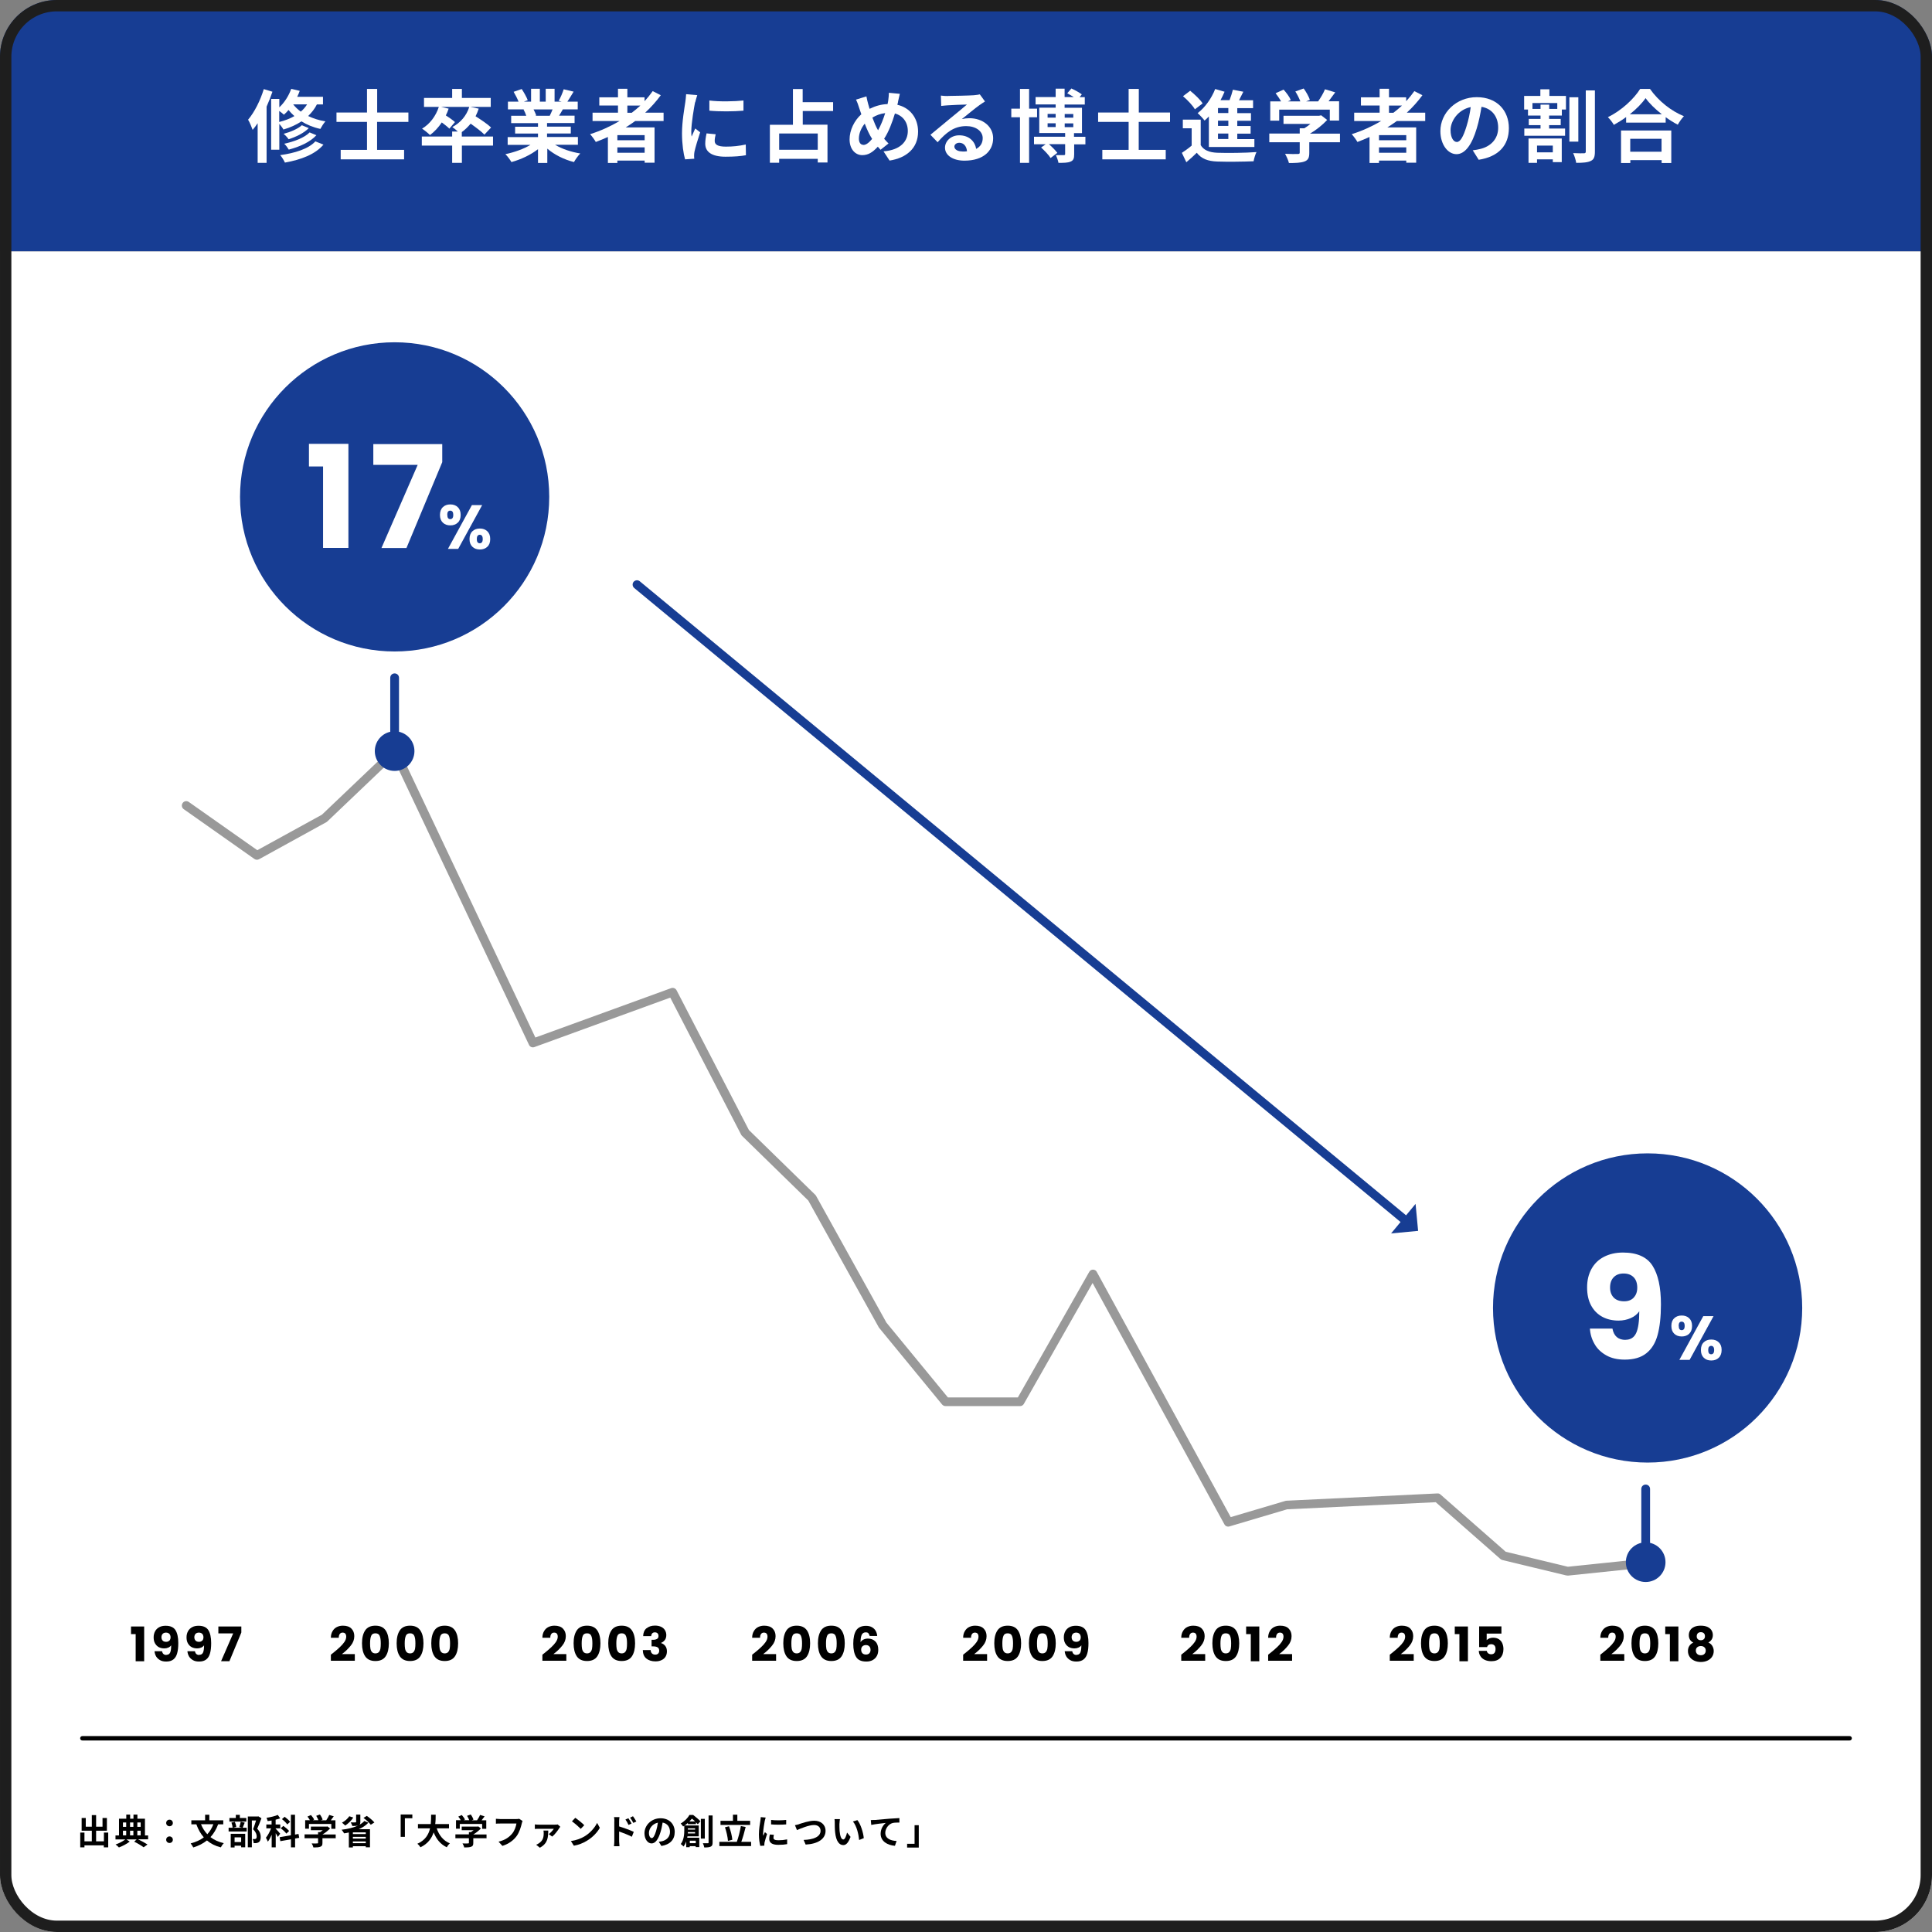 <svg width="340" height="340" viewBox="0 0 340 340" fill="none" xmlns="http://www.w3.org/2000/svg">
<rect x="0" y="0" width="340" height="340" fill="#808080" stroke="none"/>
<g clip-path="url(#clip0_63_203)">
<path d="M340 0H0V44.246H340V0Z" fill="#173D93"/>
<path d="M340 44.246H0V340.015H340V44.246Z" fill="white"/>
<path d="M47.95 16.127C47.657 16.992 47.301 17.902 46.916 18.766V28.659H45.342V21.683C45.064 22.1 44.77 22.501 44.462 22.856C44.323 22.47 43.937 21.498 43.659 21.066C44.771 19.754 45.804 17.717 46.422 15.68L47.95 16.143V16.127ZM55.774 18.365C55.373 19.168 54.833 19.831 54.231 20.418C55.095 20.834 56.114 21.174 57.271 21.359C56.978 21.668 56.577 22.3 56.376 22.686C55.095 22.409 53.968 21.93 53.058 21.359C52.117 21.976 51.052 22.455 49.879 22.794C49.755 22.547 49.431 22.115 49.154 21.791V26.344H47.718V17.408H49.154V18.89C50.064 18.041 50.82 16.853 51.252 15.633L52.749 15.989C52.626 16.343 52.471 16.698 52.302 17.038H56.839V18.381H55.79L55.774 18.365ZM49.138 21.467C50.126 21.22 51.021 20.881 51.808 20.433C51.422 20.078 51.067 19.723 50.774 19.353C50.527 19.662 50.249 19.939 49.956 20.186C49.771 20.001 49.447 19.739 49.138 19.523V21.467ZM56.916 25.464C55.465 27.162 52.996 28.103 50.141 28.613C49.956 28.211 49.632 27.656 49.308 27.301C51.885 26.946 54.293 26.205 55.496 24.878L56.916 25.449V25.464ZM54.339 22.547C53.475 23.427 52.086 24.091 50.789 24.507C50.589 24.199 50.234 23.813 49.91 23.551C51.098 23.242 52.441 22.671 53.12 22.038L54.339 22.547ZM55.681 23.797C54.586 25.001 52.718 25.835 50.82 26.328C50.635 26.02 50.311 25.557 50.018 25.294C51.762 24.924 53.583 24.23 54.493 23.304L55.681 23.797ZM51.592 18.365C51.947 18.813 52.394 19.26 52.934 19.646C53.382 19.276 53.737 18.844 54.046 18.365H51.592Z" fill="white"/>
<path d="M66.361 21.452V26.375H71.114V28.041H59.956V26.375H64.586V21.452H59.216V19.8H64.586V15.649H66.376V19.8H71.871V21.452H66.376H66.361Z" fill="white"/>
<path d="M86.779 25.619H81.285V28.659H79.572V25.619H74.232V24.029H79.572V23.149H80.575C80.251 22.856 79.849 22.517 79.602 22.362C81.022 21.606 82.103 20.371 82.581 18.813H77.627L78.954 19.121C78.815 19.523 78.661 19.939 78.46 20.31C79.047 20.68 79.71 21.158 80.065 21.483L79.078 22.64C78.8 22.347 78.26 21.93 77.75 21.544C77.149 22.439 76.439 23.196 75.667 23.767C75.374 23.458 74.679 22.902 74.278 22.64C75.636 21.837 76.701 20.433 77.226 18.813H74.618V17.238H79.572V15.649H81.285V17.238H86.362V18.813H82.766L84.248 19.121C84.093 19.6 83.893 20.047 83.692 20.464C84.649 21.066 85.822 21.853 86.424 22.439L85.251 23.689C84.742 23.165 83.738 22.409 82.828 21.76C82.349 22.331 81.84 22.841 81.269 23.242V24.029H86.763V25.619H86.779Z" fill="white"/>
<path d="M97.69 25.48C98.878 26.205 100.498 26.745 102.119 27.008C101.748 27.378 101.255 28.072 101.008 28.52C99.295 28.088 97.597 27.255 96.316 26.159V28.674H94.68V26.251C93.384 27.27 91.655 28.072 90.004 28.52C89.773 28.119 89.294 27.471 88.939 27.131C90.498 26.807 92.149 26.221 93.353 25.495H89.341V24.122H94.68V23.504H90.652V22.301H94.68V21.668H89.958V20.372H92.612C92.504 20.017 92.319 19.6 92.134 19.276L92.304 19.245H89.387V17.887H91.254C91.053 17.362 90.699 16.683 90.39 16.158L91.81 15.665C92.211 16.266 92.674 17.084 92.875 17.64L92.195 17.887H93.461V15.618H95.004V17.887H96.038V15.618H97.597V17.887H98.832L98.322 17.733C98.662 17.161 99.001 16.328 99.202 15.711L100.946 16.127C100.56 16.776 100.174 17.393 99.85 17.887H101.671V19.245H99.048C98.816 19.646 98.6 20.032 98.384 20.356H101.116V21.652H96.27V22.285H100.452V23.489H96.27V24.106H101.702V25.48H97.659H97.69ZM93.893 19.245C94.094 19.615 94.263 20.032 94.372 20.325L94.14 20.372H96.748C96.918 20.032 97.088 19.631 97.242 19.26H93.909L93.893 19.245Z" fill="white"/>
<path d="M111.764 21.313C111.224 21.699 110.684 22.069 110.113 22.424H115.19V28.628H113.447V28.258H108.647V28.674H106.98V24.106C106.286 24.415 105.56 24.724 104.85 24.986C104.65 24.616 104.156 23.952 103.847 23.612C105.668 23.041 107.428 22.239 109.033 21.297H104.279V19.831H108.755V18.566H105.468V17.131H108.755V15.618H110.406V17.131H113.431V17.81C113.956 17.239 114.434 16.652 114.866 16.035L116.286 16.76C115.484 17.856 114.558 18.89 113.539 19.831H116.78V21.297H111.749L111.764 21.313ZM113.447 23.782H108.647V24.677H113.447V23.782ZM113.447 26.884V25.927H108.647V26.884H113.447ZM110.406 19.847H111.178C111.703 19.445 112.212 19.029 112.69 18.581H110.406V19.847Z" fill="white"/>
<path d="M122.32 17.995C122.135 18.936 121.657 21.73 121.657 23.119C121.657 23.381 121.657 23.751 121.718 24.029C121.935 23.551 122.151 23.072 122.351 22.609L123.215 23.288C122.83 24.446 122.367 25.974 122.212 26.714C122.166 26.93 122.151 27.224 122.151 27.363C122.151 27.517 122.151 27.733 122.181 27.933L120.561 28.041C120.283 27.085 120.021 25.372 120.021 23.473C120.021 21.375 120.453 19.013 120.607 17.948C120.654 17.563 120.731 17.023 120.746 16.575L122.706 16.745C122.598 17.038 122.413 17.732 122.351 17.995H122.32ZM125.777 24.816C125.777 25.433 126.302 25.804 127.737 25.804C128.987 25.804 130.021 25.696 131.241 25.433L131.271 27.316C130.361 27.486 129.25 27.578 127.676 27.578C125.268 27.578 124.111 26.73 124.111 25.294C124.111 24.754 124.188 24.199 124.342 23.473L125.947 23.628C125.839 24.091 125.777 24.43 125.777 24.801V24.816ZM130.839 17.671V19.476C129.126 19.631 126.595 19.646 124.836 19.476V17.686C126.549 17.918 129.327 17.856 130.839 17.686V17.671Z" fill="white"/>
<path d="M141.272 19.523V21.945H145.624V28.597H143.911V27.949H137.12V28.643H135.485V21.961H139.543V15.664H141.256V17.979H146.612V19.538H141.256L141.272 19.523ZM143.911 23.489H137.12V26.359H143.911V23.489Z" fill="white"/>
<path d="M158.047 17.918C158.001 18.103 157.97 18.272 157.924 18.442C160.115 18.951 161.566 20.726 161.566 23.165C161.566 26.128 159.452 27.81 156.55 28.257L155.485 26.637C158.541 26.39 159.76 24.816 159.76 23.057C159.76 21.513 158.896 20.356 157.492 19.97C156.998 21.59 156.396 23.195 155.593 24.415C155.84 24.708 156.103 25.001 156.365 25.248L154.961 26.359C154.791 26.174 154.621 25.989 154.482 25.819C153.541 26.838 152.769 27.301 151.735 27.301C150.578 27.301 149.513 26.328 149.513 24.523C149.513 22.933 150.315 21.235 151.581 20.109C151.442 19.738 151.334 19.353 151.195 18.982C151.041 18.473 150.886 18.026 150.64 17.532L152.476 16.961C152.553 17.424 152.677 17.887 152.785 18.303C152.862 18.566 152.939 18.859 153.032 19.152C154.097 18.627 155.131 18.35 156.195 18.319C156.257 18.087 156.288 17.856 156.319 17.655C156.381 17.254 156.427 16.652 156.427 16.328L158.356 16.513C158.248 16.884 158.124 17.578 158.032 17.918H158.047ZM151.936 25.51C152.445 25.51 152.954 25.078 153.479 24.445C153.032 23.767 152.584 22.81 152.183 21.76C151.535 22.532 151.149 23.52 151.149 24.384C151.149 25.063 151.442 25.495 151.951 25.495L151.936 25.51ZM154.529 22.918C155.038 22.023 155.455 20.942 155.779 19.908C154.93 20.001 154.189 20.294 153.526 20.695C153.85 21.56 154.189 22.378 154.529 22.933V22.918Z" fill="white"/>
<path d="M166.844 16.884C167.585 16.884 170.579 16.822 171.366 16.76C171.937 16.698 172.261 16.667 172.431 16.606L173.341 17.856C173.017 18.072 172.693 18.257 172.369 18.504C171.613 19.029 170.147 20.263 169.267 20.958C169.73 20.85 170.147 20.803 170.594 20.803C172.971 20.803 174.776 22.285 174.776 24.322C174.776 26.529 173.094 28.273 169.715 28.273C167.77 28.273 166.304 27.378 166.304 25.989C166.304 24.862 167.322 23.813 168.804 23.813C170.532 23.813 171.582 24.878 171.782 26.205C172.554 25.804 172.94 25.155 172.94 24.307C172.94 23.057 171.69 22.192 170.039 22.192C167.909 22.192 166.504 23.319 165.007 25.032L163.742 23.72C164.73 22.918 166.427 21.498 167.245 20.819C168.032 20.171 169.483 18.998 170.162 18.396C169.452 18.396 167.523 18.488 166.782 18.535C166.412 18.566 165.964 18.596 165.64 18.643L165.579 16.822C165.964 16.884 166.458 16.899 166.844 16.899V16.884ZM169.36 26.668C169.653 26.668 169.915 26.668 170.177 26.622C170.1 25.711 169.576 25.125 168.819 25.125C168.295 25.125 167.955 25.449 167.955 25.788C167.955 26.297 168.526 26.652 169.36 26.652V26.668Z" fill="white"/>
<path d="M181.104 20.634V28.659H179.499V20.634H177.971V19.121H179.499V15.649H181.104V19.121H182.508V20.634H181.104ZM191.043 25.402H189.036V27.162C189.036 27.872 188.913 28.242 188.388 28.443C187.894 28.659 187.2 28.659 186.274 28.659C186.197 28.242 186.012 27.702 185.811 27.301C186.382 27.301 187.015 27.301 187.215 27.301C187.4 27.301 187.447 27.239 187.447 27.085V25.372H184.592C185.147 25.85 185.749 26.467 186.073 26.899L184.885 27.81C184.576 27.285 183.82 26.514 183.218 25.958L184.021 25.387H181.968V24.06H187.447V23.412H182.894V18.952H185.78V18.381H182.246V17.084H185.78V15.603H187.354V17.084H188.975C188.604 16.853 188.172 16.606 187.817 16.421L188.543 15.572C189.16 15.834 189.962 16.297 190.379 16.606L189.993 17.1H190.904V18.396H187.354V18.967H190.41V23.427H189.005V24.075H191.012V25.402H191.043ZM184.36 20.695H185.78V20.047H184.36V20.695ZM184.36 22.362H185.78V21.699H184.36V22.362ZM187.37 20.063V20.711H188.882V20.063H187.37ZM188.882 21.714H187.37V22.378H188.882V21.714Z" fill="white"/>
<path d="M200.395 21.452V26.375H205.148V28.041H193.99V26.375H198.62V21.452H193.25V19.8H198.62V15.649H200.41V19.8H205.904V21.452H200.41H200.395Z" fill="white"/>
<path d="M211.275 25.495C211.815 26.436 212.803 26.822 214.223 26.884C215.905 26.946 219.192 26.915 221.121 26.761C220.921 27.146 220.689 27.918 220.612 28.381C218.883 28.458 215.92 28.489 214.223 28.427C212.556 28.366 211.445 27.949 210.611 26.884C210.056 27.424 209.485 27.964 208.775 28.551L207.988 26.899C208.528 26.544 209.161 26.097 209.716 25.619V22.578H208.158V21.05H211.306V25.51L211.275 25.495ZM210.287 19.245C209.901 18.566 208.976 17.593 208.188 16.93L209.454 15.973C210.241 16.606 211.198 17.516 211.645 18.195L210.272 19.245H210.287ZM212.741 20.495C212.494 20.757 212.232 21.004 211.985 21.22C211.738 20.881 211.121 20.217 210.766 19.908C212.047 18.936 213.204 17.331 213.852 15.664L215.504 16.143C215.288 16.652 215.056 17.13 214.794 17.624H216.383C216.615 17.007 216.831 16.328 216.97 15.788L218.806 16.143C218.559 16.652 218.297 17.161 218.05 17.64H220.519V19.029H217.741V19.908H220.149V21.251H217.741V22.177H220.087V23.52H217.741V24.476H220.751V25.865H212.741V20.51V20.495ZM216.167 19.013H214.346V19.893H216.167V19.013ZM216.167 21.235H214.346V22.162H216.167V21.235ZM216.167 23.504H214.346V24.461H216.167V23.504Z" fill="white"/>
<path d="M235.782 25.032H230.412V26.884C230.412 27.748 230.227 28.18 229.547 28.427C228.884 28.659 228.02 28.69 226.831 28.69C226.723 28.211 226.399 27.517 226.152 27.069C227.047 27.116 228.081 27.116 228.359 27.1C228.652 27.1 228.73 27.038 228.73 26.853V25.032H223.374V23.504H228.73V22.578H229.532C229.902 22.362 230.273 22.084 230.612 21.807H225.874V20.371H232.14L232.511 20.294L233.56 21.112C232.757 21.961 231.677 22.856 230.535 23.52H235.813V25.047L235.782 25.032ZM225.103 21.236H223.544V17.84H225.442C225.195 17.377 224.81 16.837 224.486 16.405L225.89 15.772C226.384 16.313 226.939 17.053 227.155 17.609L226.646 17.84H228.838C228.637 17.3 228.297 16.621 227.958 16.096L229.424 15.572C229.872 16.174 230.335 17.023 230.52 17.578L229.856 17.84H231.97C232.433 17.177 232.912 16.374 233.174 15.711L234.98 16.251C234.594 16.776 234.177 17.346 233.807 17.825H235.659V21.22H234.023V19.291H225.118V21.22L225.103 21.236Z" fill="white"/>
<path d="M245.798 21.313C245.258 21.699 244.718 22.069 244.147 22.424H249.224V28.628H247.48V28.258H242.681V28.674H241.014V24.106C240.32 24.415 239.594 24.724 238.884 24.986C238.684 24.616 238.19 23.952 237.881 23.612C239.702 23.041 241.462 22.239 243.067 21.297H238.313V19.831H242.789V18.566H239.502V17.131H242.789V15.618H244.44V17.131H247.465V17.81C247.99 17.239 248.468 16.652 248.9 16.035L250.32 16.76C249.518 17.856 248.592 18.89 247.573 19.831H250.814V21.297H245.783L245.798 21.313ZM247.48 23.782H242.681V24.677H247.48V23.782ZM247.48 26.884V25.927H242.681V26.884H247.48ZM244.44 19.847H245.212C245.736 19.445 246.246 19.029 246.724 18.581H244.44V19.847Z" fill="white"/>
<path d="M260.228 28.119L259.178 26.452C259.703 26.39 260.104 26.313 260.475 26.22C262.265 25.804 263.654 24.523 263.654 22.486C263.654 20.557 262.604 19.121 260.722 18.797C260.521 19.985 260.29 21.267 259.888 22.578C259.055 25.402 257.851 27.131 256.323 27.131C254.795 27.131 253.484 25.433 253.484 23.072C253.484 19.847 256.277 17.1 259.888 17.1C263.5 17.1 265.537 19.507 265.537 22.547C265.537 25.588 263.731 27.578 260.212 28.119H260.228ZM256.385 24.986C256.972 24.986 257.512 24.106 258.083 22.223C258.407 21.189 258.669 20.001 258.823 18.843C256.524 19.322 255.274 21.359 255.274 22.887C255.274 24.291 255.829 24.986 256.37 24.986H256.385Z" fill="white"/>
<path d="M272.651 16.884H275.583V19.276H274.858V20.34H272.62V20.927H274.658V22.023H272.62V22.625H275.429V23.89H268.253V22.625H271.108V22.023H269.04V20.927H271.108V20.34H268.901V19.276H268.222V16.884H271.077V15.711H272.667V16.884H272.651ZM268.994 24.369H274.843V28.535H273.269V28.041H270.491V28.659H268.994V24.369ZM274.056 18.134H269.688V19.168H271.108V18.411H272.636V19.168H274.056V18.134ZM270.491 25.619V26.807H273.269V25.619H270.491ZM277.76 24.924H276.185V17.115H277.76V24.924ZM280.676 15.896V26.668C280.676 27.594 280.507 28.072 279.951 28.319C279.411 28.597 278.547 28.659 277.389 28.659C277.312 28.18 277.08 27.409 276.849 26.946C277.667 26.992 278.454 26.977 278.732 26.977C278.963 26.977 279.071 26.899 279.071 26.668V15.911H280.676V15.896Z" fill="white"/>
<path d="M290.368 15.649C291.865 17.779 294.118 19.553 296.341 20.448C295.939 20.881 295.554 21.421 295.26 21.945C294.55 21.575 293.825 21.128 293.131 20.618V21.575H286.17V20.603C285.491 21.112 284.751 21.56 284.01 21.976C283.794 21.575 283.331 20.973 282.96 20.618C285.368 19.461 287.59 17.346 288.64 15.649H290.353H290.368ZM285.26 22.964H294.118V28.69H292.421V28.18H286.911V28.69H285.275V22.964H285.26ZM292.452 20.109C291.294 19.198 290.26 18.195 289.596 17.269C288.948 18.211 287.961 19.198 286.819 20.109H292.467H292.452ZM286.896 24.43V26.699H292.405V24.43H286.896Z" fill="white"/>
<path d="M23.057 287.559V286.232H25.372V292.359H23.875V287.575H23.041L23.057 287.559Z" fill="black"/>
<path d="M29.307 291.217C29.6 291.217 29.816 291.093 29.94 290.831C30.063 290.569 30.125 290.137 30.125 289.55C30.001 289.72 29.832 289.859 29.616 289.951C29.399 290.044 29.168 290.09 28.906 290.09C28.551 290.09 28.227 290.013 27.949 289.874C27.671 289.72 27.455 289.504 27.285 289.211C27.115 288.917 27.038 288.562 27.038 288.146C27.038 287.729 27.131 287.374 27.301 287.065C27.47 286.757 27.717 286.525 28.026 286.356C28.335 286.186 28.72 286.109 29.153 286.109C29.986 286.109 30.557 286.371 30.881 286.88C31.205 287.39 31.375 288.146 31.375 289.149C31.375 289.874 31.313 290.476 31.174 290.955C31.051 291.433 30.819 291.788 30.511 292.035C30.202 292.282 29.77 292.405 29.245 292.405C28.813 292.405 28.458 292.328 28.165 292.158C27.872 291.989 27.64 291.772 27.47 291.495C27.316 291.217 27.224 290.924 27.193 290.584H28.52C28.597 291.032 28.859 291.248 29.291 291.248L29.307 291.217ZM29.801 288.732C29.94 288.593 30.017 288.393 30.017 288.146C30.017 287.883 29.94 287.667 29.801 287.528C29.662 287.39 29.461 287.312 29.214 287.312C28.967 287.312 28.767 287.39 28.628 287.528C28.489 287.683 28.412 287.883 28.412 288.13C28.412 288.377 28.489 288.562 28.628 288.717C28.767 288.871 28.983 288.933 29.245 288.933C29.477 288.933 29.662 288.856 29.801 288.717V288.732Z" fill="black"/>
<path d="M35.094 291.217C35.387 291.217 35.603 291.093 35.727 290.831C35.85 290.569 35.912 290.137 35.912 289.55C35.789 289.72 35.619 289.859 35.403 289.951C35.187 290.044 34.955 290.09 34.693 290.09C34.338 290.09 34.014 290.013 33.736 289.874C33.458 289.72 33.242 289.504 33.072 289.211C32.903 288.917 32.826 288.562 32.826 288.146C32.826 287.729 32.918 287.374 33.088 287.065C33.258 286.757 33.505 286.525 33.813 286.356C34.122 286.186 34.508 286.109 34.94 286.109C35.773 286.109 36.344 286.371 36.668 286.88C36.992 287.39 37.162 288.146 37.162 289.149C37.162 289.874 37.1 290.476 36.962 290.955C36.838 291.433 36.607 291.788 36.298 292.035C35.989 292.282 35.557 292.405 35.032 292.405C34.6 292.405 34.245 292.328 33.952 292.158C33.659 291.989 33.427 291.772 33.258 291.495C33.103 291.217 33.011 290.924 32.98 290.584H34.307C34.384 291.032 34.647 291.248 35.079 291.248L35.094 291.217ZM35.588 288.732C35.727 288.593 35.804 288.393 35.804 288.146C35.804 287.883 35.727 287.667 35.588 287.528C35.449 287.39 35.248 287.312 35.002 287.312C34.755 287.312 34.554 287.39 34.415 287.528C34.276 287.683 34.199 287.883 34.199 288.13C34.199 288.377 34.276 288.562 34.415 288.717C34.554 288.871 34.77 288.933 35.032 288.933C35.264 288.933 35.449 288.856 35.588 288.717V288.732Z" fill="black"/>
<path d="M42.471 287.297L40.372 292.344H38.906L41.036 287.451H38.428V286.232H42.471V287.297Z" fill="black"/>
<path d="M58.506 290.985C59.061 290.538 59.493 290.168 59.802 289.874C60.126 289.581 60.389 289.272 60.605 288.964C60.821 288.64 60.929 288.331 60.929 288.038C60.929 287.806 60.882 287.637 60.774 287.498C60.666 287.374 60.512 287.312 60.296 287.312C60.08 287.312 59.91 287.39 59.802 287.544C59.679 287.698 59.617 287.93 59.617 288.223H58.228C58.228 287.745 58.336 287.359 58.537 287.035C58.722 286.711 58.984 286.479 59.293 286.325C59.617 286.17 59.956 286.093 60.342 286.093C61.006 286.093 61.515 286.263 61.839 286.603C62.179 286.942 62.349 287.39 62.349 287.93C62.349 288.532 62.148 289.087 61.731 289.596C61.33 290.106 60.805 290.615 60.172 291.093H62.441V292.266H58.228V291.202C58.413 291.047 58.506 290.985 58.49 290.985H58.506Z" fill="black"/>
<path d="M64.262 286.927C64.633 286.371 65.234 286.093 66.068 286.093C66.901 286.093 67.488 286.371 67.873 286.927C68.244 287.482 68.429 288.238 68.429 289.195C68.429 290.152 68.244 290.924 67.873 291.479C67.503 292.035 66.901 292.313 66.068 292.313C65.234 292.313 64.648 292.035 64.262 291.479C63.892 290.924 63.707 290.168 63.707 289.195C63.707 288.223 63.892 287.482 64.262 286.927ZM66.824 287.899C66.701 287.59 66.454 287.436 66.068 287.436C65.682 287.436 65.42 287.59 65.312 287.899C65.188 288.208 65.126 288.64 65.126 289.195C65.126 289.581 65.142 289.89 65.188 290.137C65.234 290.384 65.327 290.584 65.466 290.739C65.605 290.893 65.805 290.97 66.068 290.97C66.33 290.97 66.531 290.893 66.67 290.739C66.809 290.584 66.901 290.384 66.948 290.137C66.994 289.89 67.009 289.566 67.009 289.195C67.009 288.624 66.948 288.192 66.824 287.899Z" fill="black"/>
<path d="M70.358 286.927C70.728 286.371 71.33 286.093 72.164 286.093C72.997 286.093 73.584 286.371 73.969 286.927C74.34 287.482 74.525 288.238 74.525 289.195C74.525 290.152 74.34 290.924 73.969 291.479C73.599 292.035 72.997 292.313 72.164 292.313C71.33 292.313 70.744 292.035 70.358 291.479C69.988 290.924 69.803 290.168 69.803 289.195C69.803 288.223 69.988 287.482 70.358 286.927ZM72.92 287.899C72.796 287.59 72.55 287.436 72.164 287.436C71.778 287.436 71.516 287.59 71.408 287.899C71.284 288.208 71.222 288.64 71.222 289.195C71.222 289.581 71.238 289.89 71.284 290.137C71.33 290.384 71.423 290.584 71.562 290.739C71.701 290.893 71.901 290.97 72.164 290.97C72.426 290.97 72.627 290.893 72.766 290.739C72.904 290.584 72.997 290.384 73.043 290.137C73.09 289.89 73.105 289.566 73.105 289.195C73.105 288.624 73.043 288.192 72.92 287.899Z" fill="black"/>
<path d="M76.454 286.927C76.825 286.371 77.426 286.093 78.26 286.093C79.093 286.093 79.68 286.371 80.065 286.927C80.436 287.482 80.621 288.238 80.621 289.195C80.621 290.152 80.436 290.924 80.065 291.479C79.695 292.035 79.093 292.313 78.26 292.313C77.426 292.313 76.84 292.035 76.454 291.479C76.084 290.924 75.898 290.168 75.898 289.195C75.898 288.223 76.084 287.482 76.454 286.927ZM79.016 287.899C78.892 287.59 78.645 287.436 78.26 287.436C77.874 287.436 77.612 287.59 77.504 287.899C77.38 288.208 77.318 288.64 77.318 289.195C77.318 289.581 77.334 289.89 77.38 290.137C77.426 290.384 77.519 290.584 77.658 290.739C77.797 290.893 77.997 290.97 78.26 290.97C78.522 290.97 78.723 290.893 78.862 290.739C79.001 290.584 79.093 290.384 79.139 290.137C79.186 289.89 79.201 289.566 79.201 289.195C79.201 288.624 79.139 288.192 79.016 287.899Z" fill="black"/>
<path d="M95.73 290.985C96.285 290.538 96.717 290.167 97.026 289.874C97.35 289.581 97.612 289.272 97.829 288.964C98.045 288.639 98.153 288.331 98.153 288.038C98.153 287.806 98.106 287.636 97.998 287.497C97.89 287.374 97.736 287.312 97.52 287.312C97.304 287.312 97.134 287.389 97.026 287.544C96.903 287.698 96.841 287.93 96.841 288.223H95.452C95.452 287.744 95.56 287.359 95.76 287.034C95.946 286.71 96.208 286.479 96.517 286.325C96.841 286.17 97.18 286.093 97.566 286.093C98.23 286.093 98.739 286.263 99.063 286.602C99.403 286.942 99.572 287.389 99.572 287.93C99.572 288.531 99.372 289.087 98.955 289.596C98.554 290.106 98.029 290.615 97.396 291.093H99.665V292.266H95.452V291.201C95.637 291.047 95.73 290.985 95.714 290.985H95.73Z" fill="black"/>
<path d="M101.502 286.926C101.872 286.371 102.474 286.093 103.307 286.093C104.141 286.093 104.727 286.371 105.113 286.926C105.483 287.482 105.668 288.238 105.668 289.195C105.668 290.152 105.483 290.923 105.113 291.479C104.742 292.035 104.141 292.312 103.307 292.312C102.474 292.312 101.887 292.035 101.502 291.479C101.131 290.923 100.946 290.167 100.946 289.195C100.946 288.223 101.131 287.482 101.502 286.926ZM104.063 287.899C103.94 287.59 103.693 287.436 103.307 287.436C102.921 287.436 102.659 287.59 102.551 287.899C102.427 288.207 102.366 288.639 102.366 289.195C102.366 289.581 102.381 289.889 102.427 290.136C102.474 290.383 102.566 290.584 102.705 290.738C102.844 290.893 103.045 290.97 103.307 290.97C103.57 290.97 103.77 290.893 103.909 290.738C104.048 290.584 104.141 290.383 104.187 290.136C104.233 289.889 104.249 289.565 104.249 289.195C104.249 288.624 104.187 288.192 104.063 287.899Z" fill="black"/>
<path d="M107.597 286.926C107.968 286.371 108.57 286.093 109.403 286.093C110.236 286.093 110.823 286.371 111.209 286.926C111.579 287.482 111.764 288.238 111.764 289.195C111.764 290.152 111.579 290.923 111.209 291.479C110.838 292.035 110.236 292.312 109.403 292.312C108.57 292.312 107.983 292.035 107.597 291.479C107.227 290.923 107.042 290.167 107.042 289.195C107.042 288.223 107.227 287.482 107.597 286.926ZM110.159 287.899C110.036 287.59 109.789 287.436 109.403 287.436C109.017 287.436 108.755 287.59 108.647 287.899C108.523 288.207 108.462 288.639 108.462 289.195C108.462 289.581 108.477 289.889 108.523 290.136C108.57 290.383 108.662 290.584 108.801 290.738C108.94 290.893 109.141 290.97 109.403 290.97C109.665 290.97 109.866 290.893 110.005 290.738C110.144 290.584 110.236 290.383 110.283 290.136C110.329 289.889 110.345 289.565 110.345 289.195C110.345 288.624 110.283 288.192 110.159 287.899Z" fill="black"/>
<path d="M113.771 286.571C114.141 286.247 114.635 286.078 115.268 286.078C115.684 286.078 116.039 286.155 116.348 286.294C116.641 286.433 116.873 286.633 117.027 286.896C117.181 287.158 117.258 287.436 117.258 287.744C117.258 288.115 117.166 288.408 116.981 288.639C116.795 288.871 116.579 289.025 116.332 289.118V289.149C116.657 289.257 116.903 289.427 117.089 289.673C117.274 289.92 117.366 290.229 117.366 290.615C117.366 290.954 117.289 291.263 117.135 291.525C116.981 291.788 116.749 292.004 116.44 292.143C116.132 292.297 115.777 292.374 115.36 292.374C114.697 292.374 114.156 292.204 113.755 291.88C113.354 291.556 113.138 291.047 113.122 290.383H114.511C114.511 290.63 114.589 290.831 114.727 290.97C114.866 291.109 115.052 291.186 115.314 291.186C115.53 291.186 115.7 291.124 115.823 291.001C115.947 290.877 116.008 290.707 116.008 290.507C116.008 290.245 115.931 290.044 115.746 289.92C115.576 289.797 115.298 289.735 114.928 289.735H114.666V288.578H114.928C115.206 288.578 115.437 288.531 115.623 288.423C115.808 288.315 115.885 288.146 115.885 287.899C115.885 287.698 115.823 287.544 115.715 287.436C115.607 287.328 115.453 287.266 115.252 287.266C115.036 287.266 114.882 287.328 114.774 287.451C114.666 287.575 114.604 287.744 114.589 287.93H113.184C113.2 287.328 113.4 286.865 113.771 286.541V286.571Z" fill="black"/>
<path d="M132.645 290.985C133.2 290.538 133.633 290.168 133.941 289.874C134.265 289.581 134.528 289.272 134.744 288.964C134.96 288.64 135.068 288.331 135.068 288.038C135.068 287.806 135.022 287.637 134.914 287.498C134.805 287.374 134.651 287.312 134.435 287.312C134.219 287.312 134.049 287.39 133.941 287.544C133.818 287.698 133.756 287.93 133.756 288.223H132.367C132.367 287.745 132.475 287.359 132.676 287.035C132.861 286.711 133.123 286.479 133.432 286.325C133.756 286.17 134.096 286.093 134.481 286.093C135.145 286.093 135.654 286.263 135.978 286.603C136.318 286.942 136.488 287.39 136.488 287.93C136.488 288.532 136.287 289.087 135.87 289.596C135.469 290.106 134.944 290.615 134.312 291.093H136.58V292.266H132.367V291.202C132.552 291.047 132.645 290.985 132.629 290.985H132.645Z" fill="black"/>
<path d="M138.401 286.927C138.772 286.371 139.374 286.093 140.207 286.093C141.04 286.093 141.627 286.371 142.013 286.927C142.383 287.482 142.568 288.238 142.568 289.195C142.568 290.152 142.383 290.924 142.013 291.479C141.642 292.035 141.04 292.313 140.207 292.313C139.374 292.313 138.787 292.035 138.401 291.479C138.031 290.924 137.846 290.168 137.846 289.195C137.846 288.223 138.031 287.482 138.401 286.927ZM140.963 287.899C140.84 287.59 140.593 287.436 140.207 287.436C139.821 287.436 139.559 287.59 139.451 287.899C139.327 288.208 139.266 288.64 139.266 289.195C139.266 289.581 139.281 289.89 139.327 290.137C139.374 290.384 139.466 290.584 139.605 290.739C139.744 290.893 139.945 290.97 140.207 290.97C140.469 290.97 140.67 290.893 140.809 290.739C140.948 290.584 141.04 290.384 141.087 290.137C141.133 289.89 141.148 289.566 141.148 289.195C141.148 288.624 141.087 288.192 140.963 287.899Z" fill="black"/>
<path d="M144.497 286.927C144.868 286.371 145.47 286.093 146.303 286.093C147.136 286.093 147.723 286.371 148.109 286.927C148.479 287.482 148.664 288.238 148.664 289.195C148.664 290.152 148.479 290.924 148.109 291.479C147.738 292.035 147.136 292.313 146.303 292.313C145.47 292.313 144.883 292.035 144.497 291.479C144.127 290.924 143.942 290.168 143.942 289.195C143.942 288.223 144.127 287.482 144.497 286.927ZM147.059 287.899C146.936 287.59 146.689 287.436 146.303 287.436C145.917 287.436 145.655 287.59 145.547 287.899C145.423 288.208 145.362 288.64 145.362 289.195C145.362 289.581 145.377 289.89 145.423 290.137C145.47 290.384 145.562 290.584 145.701 290.739C145.84 290.893 146.041 290.97 146.303 290.97C146.565 290.97 146.766 290.893 146.905 290.739C147.044 290.584 147.136 290.384 147.183 290.137C147.229 289.89 147.244 289.566 147.244 289.195C147.244 288.624 147.183 288.192 147.059 287.899Z" fill="black"/>
<path d="M152.831 287.42C152.723 287.312 152.553 287.266 152.353 287.266C152.028 287.266 151.797 287.405 151.658 287.683C151.519 287.961 151.442 288.393 151.442 288.995C151.566 288.794 151.735 288.64 151.967 288.532C152.198 288.424 152.461 288.362 152.738 288.362C153.279 288.362 153.726 288.532 154.066 288.887C154.405 289.241 154.559 289.72 154.559 290.337C154.559 290.738 154.482 291.109 154.313 291.417C154.143 291.726 153.911 291.958 153.587 292.143C153.279 292.313 152.893 292.405 152.461 292.405C151.596 292.405 150.994 292.143 150.67 291.603C150.331 291.063 150.161 290.291 150.161 289.272C150.161 288.207 150.346 287.42 150.686 286.896C151.041 286.386 151.612 286.124 152.399 286.124C152.816 286.124 153.171 286.201 153.464 286.371C153.757 286.541 153.973 286.757 154.112 287.019C154.266 287.281 154.343 287.575 154.374 287.899H153.047C153.001 287.698 152.924 287.544 152.816 287.436L152.831 287.42ZM151.797 289.704C151.643 289.843 151.55 290.044 151.55 290.306C151.55 290.569 151.627 290.785 151.766 290.939C151.92 291.093 152.121 291.171 152.399 291.171C152.646 291.171 152.846 291.093 152.985 290.954C153.124 290.8 153.201 290.6 153.201 290.353C153.201 290.106 153.14 289.89 152.985 289.735C152.831 289.581 152.646 289.504 152.383 289.504C152.137 289.504 151.936 289.581 151.782 289.72L151.797 289.704Z" fill="black"/>
<path d="M169.776 290.985C170.332 290.538 170.764 290.168 171.073 289.874C171.397 289.581 171.659 289.272 171.875 288.964C172.091 288.64 172.199 288.331 172.199 288.038C172.199 287.806 172.153 287.637 172.045 287.498C171.937 287.374 171.782 287.312 171.566 287.312C171.35 287.312 171.181 287.39 171.073 287.544C170.949 287.698 170.887 287.93 170.887 288.223H169.498C169.498 287.745 169.606 287.359 169.807 287.035C169.992 286.711 170.255 286.479 170.563 286.325C170.887 286.17 171.227 286.093 171.613 286.093C172.276 286.093 172.786 286.263 173.11 286.603C173.449 286.942 173.619 287.39 173.619 287.93C173.619 288.532 173.418 289.087 173.002 289.596C172.6 290.106 172.076 290.615 171.443 291.093H173.712V292.266H169.498V291.202C169.684 291.047 169.776 290.985 169.761 290.985H169.776Z" fill="black"/>
<path d="M175.533 286.927C175.903 286.371 176.505 286.093 177.338 286.093C178.172 286.093 178.758 286.371 179.144 286.927C179.514 287.482 179.7 288.238 179.7 289.195C179.7 290.152 179.514 290.924 179.144 291.479C178.774 292.035 178.172 292.313 177.338 292.313C176.505 292.313 175.918 292.035 175.533 291.479C175.162 290.924 174.977 290.168 174.977 289.195C174.977 288.223 175.162 287.482 175.533 286.927ZM178.095 287.899C177.971 287.59 177.724 287.436 177.338 287.436C176.952 287.436 176.69 287.59 176.582 287.899C176.459 288.208 176.397 288.64 176.397 289.195C176.397 289.581 176.412 289.89 176.459 290.137C176.505 290.384 176.598 290.584 176.736 290.739C176.875 290.893 177.076 290.97 177.338 290.97C177.601 290.97 177.801 290.893 177.94 290.739C178.079 290.584 178.172 290.384 178.218 290.137C178.264 289.89 178.28 289.566 178.28 289.195C178.28 288.624 178.218 288.192 178.095 287.899Z" fill="black"/>
<path d="M181.629 286.927C181.999 286.371 182.601 286.093 183.434 286.093C184.268 286.093 184.854 286.371 185.24 286.927C185.61 287.482 185.795 288.238 185.795 289.195C185.795 290.152 185.61 290.924 185.24 291.479C184.869 292.035 184.268 292.313 183.434 292.313C182.601 292.313 182.014 292.035 181.629 291.479C181.258 290.924 181.073 290.168 181.073 289.195C181.073 288.223 181.258 287.482 181.629 286.927ZM184.19 287.899C184.067 287.59 183.82 287.436 183.434 287.436C183.048 287.436 182.786 287.59 182.678 287.899C182.555 288.208 182.493 288.64 182.493 289.195C182.493 289.581 182.508 289.89 182.555 290.137C182.601 290.384 182.693 290.584 182.832 290.739C182.971 290.893 183.172 290.97 183.434 290.97C183.697 290.97 183.897 290.893 184.036 290.739C184.175 290.584 184.268 290.384 184.314 290.137C184.36 289.89 184.376 289.566 184.376 289.195C184.376 288.624 184.314 288.192 184.19 287.899Z" fill="black"/>
<path d="M189.484 291.217C189.777 291.217 189.993 291.093 190.117 290.831C190.24 290.569 190.302 290.137 190.302 289.55C190.178 289.72 190.009 289.859 189.793 289.951C189.577 290.044 189.345 290.09 189.083 290.09C188.728 290.09 188.404 290.013 188.126 289.874C187.848 289.72 187.632 289.504 187.462 289.211C187.292 288.917 187.215 288.562 187.215 288.146C187.215 287.729 187.308 287.374 187.478 287.065C187.647 286.757 187.894 286.525 188.203 286.356C188.512 286.186 188.897 286.109 189.33 286.109C190.163 286.109 190.734 286.371 191.058 286.88C191.382 287.39 191.552 288.146 191.552 289.149C191.552 289.874 191.49 290.476 191.351 290.955C191.228 291.433 190.996 291.788 190.688 292.035C190.379 292.282 189.947 292.405 189.422 292.405C188.99 292.405 188.635 292.328 188.342 292.158C188.049 291.989 187.817 291.772 187.647 291.495C187.493 291.217 187.4 290.924 187.37 290.584H188.697C188.774 291.032 189.036 291.248 189.468 291.248L189.484 291.217ZM189.978 288.732C190.117 288.593 190.194 288.393 190.194 288.146C190.194 287.883 190.117 287.667 189.978 287.528C189.839 287.39 189.638 287.312 189.391 287.312C189.144 287.312 188.944 287.39 188.805 287.528C188.666 287.683 188.589 287.883 188.589 288.13C188.589 288.377 188.666 288.562 188.805 288.717C188.944 288.871 189.16 288.933 189.422 288.933C189.654 288.933 189.839 288.856 189.978 288.717V288.732Z" fill="black"/>
<path d="M208.158 290.985C208.713 290.538 209.145 290.168 209.454 289.874C209.778 289.581 210.04 289.272 210.256 288.964C210.473 288.64 210.581 288.331 210.581 288.038C210.581 287.806 210.534 287.637 210.426 287.498C210.318 287.374 210.164 287.312 209.948 287.312C209.732 287.312 209.562 287.39 209.454 287.544C209.33 287.698 209.269 287.93 209.269 288.223H207.88C207.88 287.745 207.988 287.359 208.188 287.035C208.374 286.711 208.636 286.479 208.945 286.325C209.269 286.17 209.608 286.093 209.994 286.093C210.658 286.093 211.167 286.263 211.491 286.603C211.831 286.942 212 287.39 212 287.93C212 288.532 211.8 289.087 211.383 289.596C210.982 290.106 210.457 290.615 209.824 291.093H212.093V292.266H207.88V291.202C208.065 291.047 208.158 290.985 208.142 290.985H208.158Z" fill="black"/>
<path d="M213.914 286.927C214.284 286.371 214.886 286.093 215.72 286.093C216.553 286.093 217.139 286.371 217.525 286.927C217.896 287.482 218.081 288.238 218.081 289.195C218.081 290.152 217.896 290.924 217.525 291.479C217.155 292.035 216.553 292.313 215.72 292.313C214.886 292.313 214.3 292.035 213.914 291.479C213.544 290.924 213.358 290.168 213.358 289.195C213.358 288.223 213.544 287.482 213.914 286.927ZM216.476 287.899C216.352 287.59 216.105 287.436 215.72 287.436C215.334 287.436 215.071 287.59 214.963 287.899C214.84 288.208 214.778 288.64 214.778 289.195C214.778 289.581 214.794 289.89 214.84 290.137C214.886 290.384 214.979 290.584 215.118 290.739C215.257 290.893 215.457 290.97 215.72 290.97C215.982 290.97 216.183 290.893 216.322 290.739C216.46 290.584 216.553 290.384 216.599 290.137C216.646 289.89 216.661 289.566 216.661 289.195C216.661 288.624 216.599 288.192 216.476 287.899Z" fill="black"/>
<path d="M219.3 287.559V286.232H221.615V292.359H220.118V287.575H219.285L219.3 287.559Z" fill="black"/>
<path d="M223.451 290.985C224.007 290.538 224.439 290.168 224.748 289.874C225.072 289.581 225.334 289.272 225.55 288.964C225.766 288.64 225.874 288.331 225.874 288.038C225.874 287.806 225.828 287.637 225.72 287.498C225.612 287.374 225.458 287.312 225.242 287.312C225.026 287.312 224.856 287.39 224.748 287.544C224.624 287.698 224.563 287.93 224.563 288.223H223.174C223.174 287.745 223.282 287.359 223.482 287.035C223.668 286.711 223.93 286.479 224.239 286.325C224.563 286.17 224.902 286.093 225.288 286.093C225.952 286.093 226.461 286.263 226.785 286.603C227.124 286.942 227.294 287.39 227.294 287.93C227.294 288.532 227.094 289.087 226.677 289.596C226.276 290.106 225.751 290.615 225.118 291.093H227.387V292.266H223.174V291.202C223.359 291.047 223.451 290.985 223.436 290.985H223.451Z" fill="black"/>
<path d="M244.857 290.985C245.412 290.538 245.844 290.168 246.153 289.874C246.477 289.581 246.74 289.272 246.956 288.964C247.172 288.64 247.28 288.331 247.28 288.038C247.28 287.806 247.233 287.637 247.125 287.498C247.017 287.374 246.863 287.312 246.647 287.312C246.431 287.312 246.261 287.39 246.153 287.544C246.03 287.698 245.968 287.93 245.968 288.223H244.579C244.579 287.745 244.687 287.359 244.888 287.035C245.073 286.711 245.335 286.479 245.644 286.325C245.968 286.17 246.307 286.093 246.693 286.093C247.357 286.093 247.866 286.263 248.19 286.603C248.53 286.942 248.7 287.39 248.7 287.93C248.7 288.532 248.499 289.087 248.082 289.596C247.681 290.106 247.156 290.615 246.524 291.093H248.792V292.266H244.579V291.202C244.764 291.047 244.857 290.985 244.841 290.985H244.857Z" fill="black"/>
<path d="M250.629 286.927C250.999 286.371 251.601 286.093 252.434 286.093C253.268 286.093 253.854 286.371 254.24 286.927C254.61 287.482 254.796 288.238 254.796 289.195C254.796 290.152 254.61 290.924 254.24 291.479C253.87 292.035 253.268 292.313 252.434 292.313C251.601 292.313 251.014 292.035 250.629 291.479C250.258 290.924 250.073 290.168 250.073 289.195C250.073 288.223 250.258 287.482 250.629 286.927ZM253.19 287.899C253.067 287.59 252.82 287.436 252.434 287.436C252.048 287.436 251.786 287.59 251.678 287.899C251.555 288.208 251.493 288.64 251.493 289.195C251.493 289.581 251.508 289.89 251.555 290.137C251.601 290.384 251.694 290.584 251.832 290.739C251.971 290.893 252.172 290.97 252.434 290.97C252.697 290.97 252.897 290.893 253.036 290.739C253.175 290.584 253.268 290.384 253.314 290.137C253.36 289.89 253.376 289.566 253.376 289.195C253.376 288.624 253.314 288.192 253.19 287.899Z" fill="black"/>
<path d="M256.015 287.559V286.232H258.33V292.359H256.833V287.575H255.999L256.015 287.559Z" fill="black"/>
<path d="M264.256 287.482H261.632V288.64C261.74 288.516 261.895 288.424 262.095 288.331C262.296 288.254 262.512 288.208 262.743 288.208C263.16 288.208 263.515 288.3 263.793 288.485C264.071 288.671 264.271 288.918 264.395 289.226C264.518 289.535 264.58 289.859 264.58 290.214C264.58 290.862 264.395 291.387 264.024 291.773C263.654 292.158 263.129 292.344 262.466 292.344C262.018 292.344 261.632 292.266 261.293 292.112C260.969 291.958 260.706 291.742 260.537 291.464C260.351 291.186 260.259 290.877 260.243 290.523H261.648C261.679 290.692 261.756 290.847 261.895 290.955C262.033 291.063 262.203 291.124 262.419 291.124C262.682 291.124 262.882 291.047 263.006 290.877C263.129 290.708 263.191 290.492 263.191 290.198C263.191 289.905 263.129 289.72 262.99 289.566C262.851 289.427 262.666 289.35 262.404 289.35C262.219 289.35 262.064 289.396 261.941 289.489C261.817 289.581 261.74 289.705 261.694 289.859H260.305V286.217H264.225V287.482H264.256Z" fill="black"/>
<path d="M281.911 290.985C282.467 290.538 282.899 290.168 283.207 289.874C283.531 289.581 283.794 289.272 284.01 288.964C284.226 288.64 284.334 288.331 284.334 288.038C284.334 287.806 284.288 287.637 284.18 287.498C284.072 287.374 283.917 287.312 283.701 287.312C283.485 287.312 283.315 287.39 283.207 287.544C283.084 287.698 283.022 287.93 283.022 288.223H281.633C281.633 287.745 281.741 287.359 281.942 287.035C282.127 286.711 282.389 286.479 282.698 286.325C283.022 286.17 283.362 286.093 283.747 286.093C284.411 286.093 284.92 286.263 285.244 286.603C285.584 286.942 285.754 287.39 285.754 287.93C285.754 288.532 285.553 289.087 285.136 289.596C284.735 290.106 284.21 290.615 283.578 291.093H285.846V292.266H281.633V291.202C281.818 291.047 281.911 290.985 281.896 290.985H281.911Z" fill="black"/>
<path d="M287.667 286.927C288.038 286.371 288.64 286.093 289.473 286.093C290.306 286.093 290.893 286.371 291.279 286.927C291.649 287.482 291.834 288.238 291.834 289.195C291.834 290.152 291.649 290.924 291.279 291.479C290.908 292.035 290.306 292.313 289.473 292.313C288.64 292.313 288.053 292.035 287.667 291.479C287.297 290.924 287.112 290.168 287.112 289.195C287.112 288.223 287.297 287.482 287.667 286.927ZM290.229 287.899C290.106 287.59 289.859 287.436 289.473 287.436C289.087 287.436 288.825 287.59 288.717 287.899C288.593 288.208 288.532 288.64 288.532 289.195C288.532 289.581 288.547 289.89 288.593 290.137C288.64 290.384 288.732 290.584 288.871 290.739C289.01 290.893 289.211 290.97 289.473 290.97C289.735 290.97 289.936 290.893 290.075 290.739C290.214 290.584 290.306 290.384 290.353 290.137C290.399 289.89 290.414 289.566 290.414 289.195C290.414 288.624 290.353 288.192 290.229 287.899Z" fill="black"/>
<path d="M293.053 287.559V286.232H295.368V292.359H293.871V287.575H293.038L293.053 287.559Z" fill="black"/>
<path d="M297.205 287.745C297.205 287.436 297.282 287.174 297.436 286.911C297.591 286.649 297.822 286.464 298.146 286.309C298.47 286.155 298.856 286.093 299.319 286.093C299.782 286.093 300.168 286.17 300.492 286.309C300.801 286.464 301.048 286.649 301.202 286.911C301.356 287.174 301.433 287.436 301.433 287.745C301.433 288.053 301.356 288.316 301.217 288.532C301.078 288.748 300.878 288.933 300.646 289.056C300.955 289.195 301.186 289.396 301.341 289.658C301.495 289.921 301.588 290.214 301.588 290.553C301.588 290.955 301.48 291.294 301.279 291.587C301.078 291.881 300.801 292.097 300.461 292.251C300.122 292.405 299.736 292.482 299.319 292.482C298.902 292.482 298.517 292.405 298.177 292.251C297.838 292.097 297.56 291.881 297.359 291.587C297.159 291.294 297.051 290.955 297.051 290.553C297.051 290.214 297.128 289.905 297.297 289.658C297.452 289.411 297.683 289.211 297.992 289.072C297.467 288.794 297.205 288.362 297.205 287.76V287.745ZM298.686 289.89C298.517 290.029 298.439 290.229 298.439 290.476C298.439 290.708 298.517 290.908 298.671 291.063C298.825 291.217 299.041 291.294 299.319 291.294C299.597 291.294 299.798 291.217 299.952 291.063C300.106 290.908 300.183 290.723 300.183 290.476C300.183 290.229 300.106 290.029 299.936 289.89C299.782 289.751 299.566 289.674 299.319 289.674C299.072 289.674 298.841 289.751 298.686 289.89ZM299.844 287.42C299.72 287.297 299.535 287.235 299.319 287.235C299.103 287.235 298.933 287.297 298.794 287.42C298.671 287.544 298.594 287.729 298.594 287.961C298.594 288.192 298.656 288.346 298.794 288.47C298.933 288.593 299.103 288.655 299.319 288.655C299.535 288.655 299.705 288.593 299.844 288.47C299.983 288.346 300.044 288.161 300.044 287.945C300.044 287.729 299.983 287.544 299.844 287.42Z" fill="black"/>
<path d="M69.448 114.65C84.474 114.65 96.656 102.469 96.656 87.442C96.656 72.416 84.474 60.234 69.448 60.234C54.421 60.234 42.24 72.416 42.24 87.442C42.24 102.469 54.421 114.65 69.448 114.65Z" fill="#173D93"/>
<path d="M54.37 82.102V78.105H61.315V96.424H56.854V82.087H54.37V82.102Z" fill="white"/>
<path d="M77.828 81.331L71.531 96.439H67.133L73.506 81.809H65.697V78.152H77.828V81.346V81.331Z" fill="white"/>
<path d="M77.936 89.248C78.275 88.924 78.707 88.769 79.247 88.769C79.788 88.769 80.22 88.924 80.559 89.248C80.899 89.572 81.069 90.019 81.069 90.621C81.069 91.223 80.899 91.671 80.559 91.979C80.22 92.303 79.788 92.458 79.247 92.458C78.707 92.458 78.275 92.303 77.936 91.979C77.596 91.655 77.426 91.208 77.426 90.621C77.426 90.035 77.596 89.572 77.936 89.248ZM78.723 90.621C78.723 91.115 78.892 91.362 79.247 91.362C79.417 91.362 79.541 91.3 79.633 91.177C79.726 91.053 79.772 90.868 79.772 90.621C79.772 90.112 79.587 89.865 79.232 89.865C78.877 89.865 78.707 90.112 78.707 90.621H78.723ZM84.85 88.893L80.636 96.594H78.831L83.044 88.893H84.85ZM83.136 93.492C83.476 93.168 83.908 93.013 84.448 93.013C84.988 93.013 85.421 93.168 85.76 93.492C86.1 93.816 86.269 94.263 86.269 94.865C86.269 95.467 86.1 95.915 85.76 96.223C85.421 96.547 84.988 96.702 84.448 96.702C83.908 96.702 83.476 96.547 83.136 96.223C82.797 95.899 82.627 95.452 82.627 94.865C82.627 94.279 82.797 93.816 83.136 93.492ZM84.047 94.294C83.954 94.418 83.908 94.603 83.908 94.865C83.908 95.359 84.078 95.606 84.433 95.606C84.603 95.606 84.726 95.544 84.819 95.421C84.911 95.297 84.958 95.112 84.958 94.865C84.958 94.618 84.911 94.433 84.819 94.294C84.726 94.171 84.587 94.109 84.433 94.109C84.278 94.109 84.14 94.171 84.047 94.294Z" fill="white"/>
<path d="M289.951 257.388C304.978 257.388 317.159 245.207 317.159 230.18C317.159 215.154 304.978 202.972 289.951 202.972C274.925 202.972 262.743 215.154 262.743 230.18C262.743 245.207 274.925 257.388 289.951 257.388Z" fill="#173D93"/>
<path d="M286.047 235.782C286.927 235.782 287.559 235.397 287.93 234.61C288.3 233.822 288.485 232.542 288.485 230.767C288.115 231.291 287.621 231.693 286.973 231.97C286.325 232.248 285.63 232.403 284.843 232.403C283.778 232.403 282.821 232.187 281.988 231.739C281.155 231.291 280.491 230.628 280.013 229.748C279.534 228.868 279.303 227.804 279.303 226.554C279.303 225.304 279.565 224.239 280.074 223.313C280.584 222.387 281.309 221.677 282.266 221.183C283.223 220.689 284.334 220.427 285.615 220.427C288.084 220.427 289.828 221.198 290.816 222.742C291.803 224.285 292.297 226.554 292.297 229.548C292.297 231.724 292.097 233.514 291.711 234.934C291.325 236.353 290.661 237.418 289.72 238.159C288.794 238.9 287.528 239.27 285.923 239.27C284.658 239.27 283.562 239.023 282.667 238.514C281.772 238.005 281.078 237.357 280.615 236.523C280.136 235.705 279.858 234.795 279.797 233.807H283.763C284.01 235.134 284.781 235.798 286.078 235.798L286.047 235.782ZM287.498 228.359C287.914 227.927 288.13 227.356 288.13 226.615C288.13 225.813 287.914 225.195 287.482 224.763C287.05 224.331 286.464 224.115 285.723 224.115C284.982 224.115 284.411 224.331 283.979 224.779C283.547 225.226 283.346 225.828 283.346 226.6C283.346 227.325 283.562 227.896 283.979 228.344C284.411 228.791 285.028 229.007 285.831 229.007C286.541 229.007 287.096 228.791 287.513 228.359H287.498Z" fill="white"/>
<path d="M294.643 231.986C294.983 231.662 295.415 231.508 295.955 231.508C296.495 231.508 296.927 231.662 297.267 231.986C297.606 232.31 297.776 232.758 297.776 233.344C297.776 233.931 297.606 234.394 297.267 234.718C296.927 235.042 296.495 235.196 295.955 235.196C295.415 235.196 294.983 235.042 294.643 234.718C294.303 234.394 294.134 233.946 294.134 233.344C294.134 232.742 294.303 232.295 294.643 231.986ZM295.43 233.344C295.43 233.838 295.6 234.085 295.955 234.085C296.125 234.085 296.248 234.023 296.341 233.9C296.433 233.776 296.48 233.591 296.48 233.344C296.48 232.835 296.294 232.588 295.939 232.588C295.584 232.588 295.415 232.835 295.415 233.344H295.43ZM301.557 231.616L297.344 239.317H295.538L299.751 231.616H301.557ZM299.844 236.215C300.183 235.89 300.616 235.736 301.156 235.736C301.696 235.736 302.128 235.89 302.467 236.215C302.807 236.539 302.977 236.986 302.977 237.573C302.977 238.159 302.807 238.622 302.467 238.946C302.128 239.27 301.696 239.425 301.156 239.425C300.616 239.425 300.183 239.27 299.844 238.946C299.504 238.622 299.335 238.175 299.335 237.573C299.335 236.971 299.504 236.523 299.844 236.215ZM300.754 237.017C300.662 237.141 300.615 237.326 300.615 237.588C300.615 238.082 300.785 238.329 301.14 238.329C301.31 238.329 301.433 238.267 301.526 238.144C301.619 238.02 301.665 237.835 301.665 237.588C301.665 237.341 301.619 237.156 301.526 237.033C301.433 236.909 301.295 236.847 301.14 236.847C300.986 236.847 300.847 236.909 300.754 237.033V237.017Z" fill="white"/>
<path d="M247.311 215.519C247.141 215.519 246.956 215.457 246.817 215.334L111.61 103.477C111.286 103.199 111.24 102.721 111.502 102.397C111.78 102.073 112.258 102.026 112.582 102.289L247.789 214.161C248.113 214.439 248.159 214.917 247.897 215.241C247.743 215.426 247.527 215.519 247.311 215.519Z" fill="#173D93"/>
<path d="M249.116 211.862L244.811 217.062L249.564 216.615L249.116 211.862Z" fill="#173D93"/>
<path d="M275.815 277.265C275.815 277.265 275.692 277.265 275.63 277.25L264.379 274.534C264.256 274.503 264.148 274.441 264.055 274.364L252.666 264.364L226.507 265.614L216.368 268.623C216.013 268.731 215.643 268.577 215.473 268.253L192.277 225.782L180.178 247.063C180.039 247.31 179.792 247.449 179.514 247.449H166.396C166.165 247.449 165.949 247.341 165.795 247.172L154.668 233.622L142.244 211.275L130.561 199.87C130.561 199.87 130.453 199.747 130.423 199.669L117.953 175.563L94.047 184.267C93.662 184.406 93.26 184.237 93.091 183.866L69.231 133.478L57.626 144.543C57.626 144.543 57.518 144.621 57.472 144.667L45.589 151.21C45.326 151.349 45.017 151.334 44.771 151.164L32.332 142.398C31.977 142.151 31.9 141.673 32.147 141.318C32.393 140.963 32.872 140.886 33.227 141.133L45.28 149.621L56.654 143.371L68.969 131.642C69.154 131.472 69.401 131.395 69.648 131.441C69.895 131.487 70.096 131.642 70.204 131.873L94.217 182.585L118.107 173.897C118.462 173.758 118.879 173.927 119.064 174.267L131.796 198.867L143.463 210.256C143.463 210.256 143.556 210.364 143.602 210.426L155.995 232.757L166.813 245.921H179.129L191.691 223.822C191.83 223.575 192.077 223.436 192.354 223.436C192.632 223.436 192.895 223.59 193.018 223.837L216.584 266.987L226.214 264.132C226.214 264.132 226.337 264.101 226.399 264.101L252.959 262.82C253.191 262.805 253.36 262.882 253.499 263.006L264.981 273.083L275.923 275.722L289.596 274.302C290.013 274.256 290.399 274.565 290.445 274.997C290.492 275.414 290.183 275.799 289.751 275.846L275.938 277.281C275.938 277.281 275.892 277.281 275.861 277.281L275.815 277.265Z" fill="#999999"/>
<path d="M69.448 132.953C69.016 132.953 68.676 132.614 68.676 132.182V119.28C68.676 118.848 69.016 118.508 69.448 118.508C69.88 118.508 70.219 118.848 70.219 119.28V132.182C70.219 132.614 69.88 132.953 69.448 132.953Z" fill="#173D93"/>
<path d="M69.448 135.669C71.374 135.669 72.935 134.108 72.935 132.182C72.935 130.255 71.374 128.694 69.448 128.694C67.521 128.694 65.96 130.255 65.96 132.182C65.96 134.108 67.521 135.669 69.448 135.669Z" fill="#173D93"/>
<path d="M289.612 275.691C289.18 275.691 288.84 275.352 288.84 274.92V262.033C288.84 261.601 289.18 261.262 289.612 261.262C290.044 261.262 290.384 261.601 290.384 262.033V274.92C290.384 275.352 290.044 275.691 289.612 275.691Z" fill="#173D93"/>
<path d="M289.612 278.407C291.538 278.407 293.1 276.846 293.1 274.92C293.1 272.993 291.538 271.432 289.612 271.432C287.686 271.432 286.124 272.993 286.124 274.92C286.124 276.846 287.686 278.407 289.612 278.407Z" fill="#173D93"/>
<path d="M19.044 322.499V325.107H18.272V324.752H14.862V325.107H14.121V322.499H14.862V324.042H16.158V322.175H14.368V319.937H15.093V321.465H16.158V319.428H16.914V321.465H18.041V319.937H18.813V322.175H16.914V324.042H18.288V322.499H19.059H19.044Z" fill="black"/>
<path d="M26.066 323.688H24.291C24.909 323.981 25.557 324.336 25.958 324.598L25.279 325.092C24.909 324.814 24.23 324.397 23.612 324.104L24.06 323.703H22.239L22.825 324.089C22.347 324.475 21.56 324.891 20.927 325.123C20.788 324.968 20.526 324.722 20.34 324.598C20.958 324.397 21.668 324.012 22.069 323.703H20.325V323.008H20.942V320.061H22.223V319.335H22.902V320.061H23.489V319.335H24.183V320.061H25.51V323.008H26.066V323.703V323.688ZM21.637 320.724V321.496H22.208V320.724H21.637ZM21.637 322.993H22.208V322.175H21.637V322.993ZM22.887 320.724V321.496H23.473V320.724H22.887ZM23.473 322.175H22.887V322.993H23.473V322.175ZM24.168 320.724V321.496H24.754V320.724H24.168ZM24.168 322.993H24.754V322.175H24.168V322.993Z" fill="black"/>
<path d="M29.245 320.817C29.245 320.477 29.508 320.23 29.832 320.23C30.156 320.23 30.418 320.477 30.418 320.817C30.418 321.156 30.156 321.388 29.832 321.388C29.508 321.388 29.245 321.141 29.245 320.817ZM29.245 323.765C29.245 323.425 29.508 323.178 29.832 323.178C30.156 323.178 30.418 323.425 30.418 323.765C30.418 324.104 30.156 324.336 29.832 324.336C29.508 324.336 29.245 324.089 29.245 323.765Z" fill="black"/>
<path d="M38.397 321.033C38.057 321.944 37.61 322.685 37.039 323.302C37.672 323.796 38.459 324.151 39.385 324.367C39.199 324.552 38.968 324.891 38.86 325.107C37.872 324.861 37.07 324.444 36.421 323.888C35.742 324.428 34.955 324.83 34.014 325.123C33.921 324.938 33.705 324.583 33.551 324.413C34.461 324.166 35.233 323.827 35.866 323.348C35.31 322.715 34.878 321.944 34.554 321.049H33.674V320.339H36.097V319.366H36.838V320.339H39.292V321.049H38.397V321.033ZM35.372 321.033C35.634 321.697 36.005 322.283 36.483 322.793C36.931 322.314 37.286 321.728 37.548 321.033H35.387H35.372Z" fill="black"/>
<path d="M43.073 320.74C42.95 321.079 42.811 321.419 42.703 321.65H43.413V322.314H40.233V321.65H40.943C40.928 321.404 40.835 321.018 40.727 320.74L41.329 320.616C41.453 320.894 41.56 321.265 41.576 321.512L40.989 321.65H42.61L42.116 321.527C42.209 321.265 42.317 320.879 42.363 320.601L43.057 320.755L43.073 320.74ZM43.351 320.57H40.372V319.937H41.499V319.382H42.209V319.937H43.351V320.57ZM40.604 322.715H43.15V325.092H42.44V324.814H41.283V325.123H40.604V322.731V322.715ZM41.283 323.348V324.166H42.44V323.348H41.283ZM46.005 319.999C45.789 320.586 45.511 321.296 45.264 321.82C45.789 322.376 45.882 322.854 45.882 323.271C45.882 323.718 45.789 324.027 45.542 324.197C45.419 324.274 45.28 324.32 45.126 324.351C44.987 324.367 44.801 324.367 44.632 324.351C44.632 324.151 44.57 323.842 44.447 323.641C44.585 323.641 44.693 323.641 44.786 323.641C44.879 323.641 44.956 323.626 45.017 323.595C45.126 323.533 45.172 323.379 45.172 323.178C45.172 322.839 45.033 322.407 44.539 321.913C44.724 321.481 44.909 320.848 45.064 320.37H44.323V325.092H43.613V319.675H45.357L45.465 319.644L46.005 319.984V319.999Z" fill="black"/>
<path d="M48.891 323.286C48.814 323.117 48.675 322.854 48.521 322.607V325.107H47.811V322.885C47.61 323.364 47.379 323.796 47.132 324.104C47.07 323.888 46.9 323.595 46.792 323.41C47.132 323.009 47.487 322.36 47.703 321.759H46.869V321.079H47.795V320.385C47.548 320.416 47.332 320.462 47.101 320.478C47.07 320.308 46.977 320.076 46.9 319.907C47.61 319.799 48.382 319.613 48.891 319.397L49.308 319.999C49.061 320.092 48.798 320.169 48.505 320.231V321.079H49.323V321.759H48.505V321.805C48.691 321.975 49.184 322.561 49.308 322.7L48.876 323.286H48.891ZM51.931 323.549V325.107H51.206V323.688L49.339 324.012L49.215 323.317L51.191 322.978V319.366H51.916V322.854L52.533 322.746L52.657 323.425L51.931 323.549ZM50.388 322.684C50.203 322.407 49.771 322.021 49.4 321.743L49.863 321.326C50.218 321.573 50.666 321.959 50.882 322.222L50.388 322.684ZM50.542 321.064C50.373 320.802 49.971 320.4 49.617 320.138L50.095 319.721C50.434 319.968 50.867 320.339 51.052 320.617L50.542 321.079V321.064Z" fill="black"/>
<path d="M59.123 323.502H56.746V324.32C56.746 324.706 56.669 324.891 56.361 324.999C56.067 325.107 55.681 325.123 55.157 325.123C55.111 324.907 54.972 324.614 54.848 324.413C55.249 324.428 55.697 324.428 55.82 324.413C55.944 324.413 55.975 324.382 55.975 324.305V323.502H53.598V322.823H55.975V322.422H56.33C56.484 322.329 56.654 322.206 56.808 322.083H54.709V321.45H57.472L57.626 321.419L58.089 321.774C57.734 322.144 57.256 322.546 56.746 322.839H59.077V323.518L59.123 323.502ZM54.401 321.82H53.706V320.323H54.539C54.431 320.123 54.262 319.876 54.107 319.69L54.725 319.413C54.941 319.66 55.188 319.984 55.28 320.215L55.064 320.323H56.036C55.944 320.076 55.79 319.783 55.651 319.552L56.299 319.32C56.499 319.582 56.7 319.968 56.777 320.215L56.484 320.339H57.41C57.611 320.045 57.827 319.69 57.935 319.397L58.737 319.644C58.568 319.876 58.382 320.123 58.212 320.339H59.031V321.836H58.305V320.987H54.37V321.836L54.401 321.82Z" fill="black"/>
<path d="M64.802 320.786C64.386 321.249 63.799 321.62 63.136 321.913H65.111V325.092H64.37V324.907H62.102V325.123H61.392V322.484C61.114 322.545 60.836 322.607 60.558 322.638C60.466 322.468 60.25 322.16 60.111 322.005C61.191 321.882 62.24 321.635 63.058 321.234C62.796 321.342 62.456 321.342 62.009 321.342C61.963 321.157 61.824 320.879 61.716 320.709C62.04 320.724 62.426 320.724 62.534 320.709C62.642 320.709 62.673 320.694 62.673 320.616V319.335H63.413V320.632C63.413 320.879 63.367 321.033 63.244 321.126C63.599 320.94 63.892 320.724 64.123 320.462L64.833 320.771L64.802 320.786ZM62.179 319.845C61.839 320.4 61.268 320.925 60.759 321.265C60.62 321.141 60.342 320.879 60.188 320.755C60.682 320.493 61.191 320.061 61.469 319.629L62.179 319.86V319.845ZM64.37 322.468H62.102V322.762H64.37V322.468ZM62.102 323.564H64.37V323.255H62.102V323.564ZM64.37 324.367V324.058H62.102V324.367H64.37ZM64.555 319.567C65.018 319.891 65.605 320.369 65.883 320.724L65.25 321.126C65.003 320.786 64.447 320.277 63.969 319.922L64.555 319.567Z" fill="black"/>
<path d="M72.565 319.32V319.984H71.253V323.255H70.513V319.32H72.565Z" fill="black"/>
<path d="M76.855 321.758C77.257 322.962 78.013 323.934 79.17 324.397C78.985 324.552 78.738 324.876 78.63 325.092C77.519 324.567 76.794 323.672 76.315 322.468C75.976 323.502 75.312 324.459 74 325.092C73.877 324.891 73.661 324.629 73.445 324.475C74.865 323.842 75.436 322.823 75.683 321.758H73.553V321.002H75.806C75.868 320.416 75.868 319.86 75.868 319.351H76.67C76.67 319.86 76.67 320.431 76.593 321.002H79.016V321.758H76.84H76.855Z" fill="black"/>
<path d="M85.668 323.502H83.291V324.32C83.291 324.706 83.214 324.891 82.905 324.999C82.612 325.107 82.226 325.123 81.701 325.123C81.655 324.907 81.516 324.614 81.393 324.413C81.794 324.428 82.241 324.428 82.365 324.413C82.488 324.413 82.519 324.382 82.519 324.305V323.502H80.142V322.823H82.519V322.422H82.874C83.028 322.329 83.198 322.206 83.353 322.083H81.254V321.45H84.016L84.171 321.419L84.633 321.774C84.278 322.144 83.8 322.546 83.291 322.839H85.621V323.518L85.668 323.502ZM80.945 321.82H80.251V320.323H81.084C80.976 320.123 80.806 319.876 80.652 319.69L81.269 319.413C81.485 319.66 81.732 319.984 81.825 320.215L81.609 320.323H82.581C82.488 320.076 82.334 319.783 82.195 319.552L82.843 319.32C83.044 319.582 83.245 319.968 83.322 320.215L83.028 320.339H83.954C84.155 320.045 84.371 319.69 84.479 319.397L85.282 319.644C85.112 319.876 84.927 320.123 84.757 320.339H85.575V321.836H84.85V320.987H80.914V321.836L80.945 321.82Z" fill="black"/>
<path d="M91.825 320.894C91.686 321.496 91.409 322.453 90.899 323.147C90.344 323.888 89.51 324.505 88.415 324.845L87.736 324.104C88.955 323.811 89.649 323.271 90.158 322.653C90.56 322.144 90.807 321.434 90.884 320.91H88.013C87.736 320.91 87.442 320.91 87.272 320.94V320.076C87.458 320.092 87.813 320.122 88.013 320.122H90.868C90.992 320.122 91.192 320.122 91.362 320.076L91.964 320.462C91.902 320.585 91.856 320.771 91.825 320.894Z" fill="black"/>
<path d="M98.415 321.743C98.199 322.083 97.628 322.87 97.18 323.209L96.563 322.777C96.918 322.53 97.304 322.098 97.458 321.836H94.773C94.572 321.836 94.356 321.836 94.125 321.866V321.064C94.31 321.095 94.557 321.11 94.773 321.11H97.643C97.782 321.11 98.045 321.11 98.137 321.064L98.6 321.481C98.6 321.481 98.446 321.666 98.415 321.728V321.743ZM95.004 325.169L94.356 324.644C94.51 324.583 94.665 324.505 94.85 324.382C95.544 323.904 95.683 323.363 95.683 322.576C95.683 322.422 95.668 322.268 95.637 322.144H96.486C96.455 323.302 96.455 324.382 95.004 325.169Z" fill="black"/>
<path d="M102.829 323.194C103.878 322.576 104.681 321.62 105.082 320.802L105.56 321.666C105.097 322.499 104.279 323.348 103.276 323.95C102.659 324.32 101.856 324.675 100.992 324.814L100.468 323.996C101.424 323.857 102.227 323.549 102.829 323.194ZM102.829 321.203L102.196 321.851C101.872 321.512 101.1 320.832 100.653 320.524L101.239 319.906C101.671 320.2 102.474 320.832 102.829 321.218V321.203Z" fill="black"/>
<path d="M108.122 320.524C108.122 320.308 108.107 319.999 108.06 319.783H109.017C108.986 319.999 108.956 320.277 108.956 320.524V321.419C109.773 321.666 110.962 322.098 111.533 322.376L111.193 323.24C110.545 322.9 109.619 322.545 108.956 322.314V324.058C108.956 324.228 108.986 324.66 109.017 324.907H108.045C108.076 324.66 108.107 324.289 108.107 324.058V320.508L108.122 320.524ZM111.147 320.91L110.607 321.157C110.422 320.771 110.298 320.524 110.067 320.2L110.591 319.984C110.761 320.246 111.008 320.632 111.147 320.91ZM111.98 320.555L111.456 320.802C111.255 320.416 111.116 320.184 110.885 319.876L111.394 319.629C111.579 319.876 111.826 320.261 111.98 320.539V320.555Z" fill="black"/>
<path d="M116.394 324.86L115.931 324.12C116.163 324.089 116.332 324.058 116.502 324.027C117.289 323.842 117.907 323.271 117.907 322.376C117.907 321.527 117.444 320.894 116.61 320.74C116.518 321.265 116.425 321.836 116.24 322.407C115.869 323.657 115.345 324.413 114.666 324.413C113.987 324.413 113.416 323.657 113.416 322.623C113.416 321.203 114.65 319.984 116.24 319.984C117.829 319.984 118.74 321.049 118.74 322.391C118.74 323.734 117.937 324.613 116.394 324.86ZM114.697 323.471C114.959 323.471 115.19 323.086 115.453 322.252C115.592 321.789 115.715 321.265 115.777 320.755C114.758 320.971 114.203 321.866 114.203 322.545C114.203 323.163 114.45 323.471 114.697 323.471Z" fill="black"/>
<path d="M121.055 321.033V320.802C120.885 320.956 120.715 321.11 120.499 321.249H122.969V323.163H120.978C120.978 323.24 120.947 323.333 120.931 323.41H123.061V325.061H122.428V324.891H121.379V325.076H120.762V324.058C120.654 324.382 120.499 324.706 120.283 324.953C120.191 324.83 119.928 324.583 119.805 324.521C120.345 323.811 120.422 322.823 120.422 322.129V321.295C120.422 321.295 120.283 321.388 120.222 321.434C120.129 321.28 119.928 321.033 119.789 320.91C120.53 320.478 121.055 319.906 121.333 319.397H121.981C122.413 319.737 122.969 320.184 123.262 320.508L122.799 321.049C122.706 320.956 122.598 320.832 122.475 320.694V321.018H121.055V321.033ZM122.32 322.654V322.422H121.055C121.055 322.422 121.055 322.576 121.055 322.654H122.336H122.32ZM121.055 321.758V321.974H122.32V321.758H121.055ZM122.32 320.539C122.135 320.369 121.95 320.184 121.765 320.045C121.641 320.2 121.487 320.369 121.333 320.539H122.32ZM121.394 323.934V324.367H122.444V323.934H121.394ZM124.033 323.564H123.339V320.092H124.033V323.564ZM125.407 319.474V324.243C125.407 324.644 125.33 324.86 125.083 324.968C124.851 325.092 124.466 325.123 123.941 325.123C123.91 324.922 123.802 324.583 123.694 324.382C124.064 324.382 124.419 324.382 124.543 324.382C124.666 324.382 124.697 324.351 124.697 324.243V319.49H125.407V319.474Z" fill="black"/>
<path d="M132.182 324.135V324.876H126.595V324.135H129.666C129.944 323.394 130.237 322.237 130.376 321.357L131.225 321.511C131.009 322.422 130.716 323.425 130.453 324.135H132.182ZM131.997 321.156H126.796V320.431H128.987V319.351H129.759V320.431H132.012V321.156H131.997ZM128.108 323.95C128.061 323.302 127.845 322.314 127.583 321.573L128.293 321.388C128.586 322.144 128.818 323.101 128.879 323.765L128.123 323.965L128.108 323.95Z" fill="black"/>
<path d="M134.589 320.4C134.512 320.817 134.296 322.052 134.296 322.669C134.296 322.792 134.296 322.947 134.327 323.07C134.42 322.854 134.512 322.638 134.605 322.437L134.991 322.746C134.821 323.255 134.62 323.934 134.543 324.258C134.528 324.351 134.512 324.49 134.512 324.552C134.512 324.613 134.512 324.721 134.512 324.799L133.802 324.845C133.679 324.413 133.555 323.672 133.555 322.823C133.555 321.897 133.741 320.848 133.818 320.385C133.833 320.215 133.88 319.984 133.88 319.783L134.744 319.86C134.697 319.984 134.62 320.292 134.589 320.416V320.4ZM136.117 323.425C136.117 323.703 136.349 323.857 136.982 323.857C137.537 323.857 137.985 323.811 138.525 323.703V324.536C138.139 324.613 137.645 324.66 136.951 324.66C135.886 324.66 135.377 324.289 135.377 323.641C135.377 323.394 135.407 323.147 135.485 322.839L136.194 322.9C136.148 323.101 136.117 323.255 136.117 323.425ZM138.355 320.261V321.064C137.599 321.126 136.488 321.141 135.701 321.064V320.277C136.457 320.385 137.691 320.354 138.355 320.277V320.261Z" fill="black"/>
<path d="M140.655 321.002C141.133 320.848 142.383 320.416 143.294 320.416C144.405 320.416 145.284 321.064 145.284 322.206C145.284 323.61 143.957 324.505 141.781 324.613L141.426 323.796C143.093 323.749 144.405 323.271 144.405 322.191C144.405 321.604 144.003 321.172 143.263 321.172C142.352 321.172 140.886 321.789 140.253 322.067L139.898 321.203C140.13 321.172 140.438 321.079 140.655 321.018V321.002Z" fill="black"/>
<path d="M147.723 320.91C147.723 321.311 147.723 321.774 147.754 322.221C147.846 323.116 148.031 323.718 148.417 323.718C148.71 323.718 148.957 322.993 149.065 322.499L149.683 323.255C149.281 324.336 148.88 324.706 148.402 324.706C147.723 324.706 147.136 324.089 146.967 322.437C146.905 321.866 146.905 321.157 146.905 320.771C146.905 320.601 146.905 320.323 146.859 320.138H147.815C147.769 320.369 147.738 320.724 147.738 320.91H147.723ZM151.998 323.487L151.195 323.811C151.103 322.823 150.763 321.311 150.099 320.555L150.886 320.308C151.473 321.018 151.936 322.561 152.013 323.502L151.998 323.487Z" fill="black"/>
<path d="M153.88 320.292C154.39 320.246 155.408 320.153 156.535 320.061C157.168 320.015 157.847 319.968 158.279 319.953V320.74C157.955 320.74 157.415 320.74 157.09 320.817C156.35 321.018 155.794 321.82 155.794 322.546C155.794 323.564 156.751 323.935 157.785 323.981L157.492 324.83C156.195 324.737 154.976 324.043 154.976 322.715C154.976 321.82 155.47 321.126 155.887 320.802C155.3 320.863 154.05 321.002 153.325 321.157L153.248 320.308C153.495 320.308 153.742 320.292 153.865 320.277L153.88 320.292Z" fill="black"/>
<path d="M159.637 325.138V324.475H160.949V321.203H161.689V325.138H159.637Z" fill="black"/>
<path d="M325.509 306.295H14.491C14.275 306.295 14.106 306.125 14.106 305.909C14.106 305.693 14.275 305.523 14.491 305.523H325.509C325.725 305.523 325.894 305.693 325.894 305.909C325.894 306.125 325.725 306.295 325.509 306.295Z" fill="black"/>
</g>
<rect x="1" y="1" width="338" height="338" rx="9" stroke="#1E1E1E" stroke-width="2"/>
<defs>
<clipPath id="clip0_63_203">
<rect width="340" height="340" rx="10" fill="white"/>
</clipPath>
</defs>
</svg>
